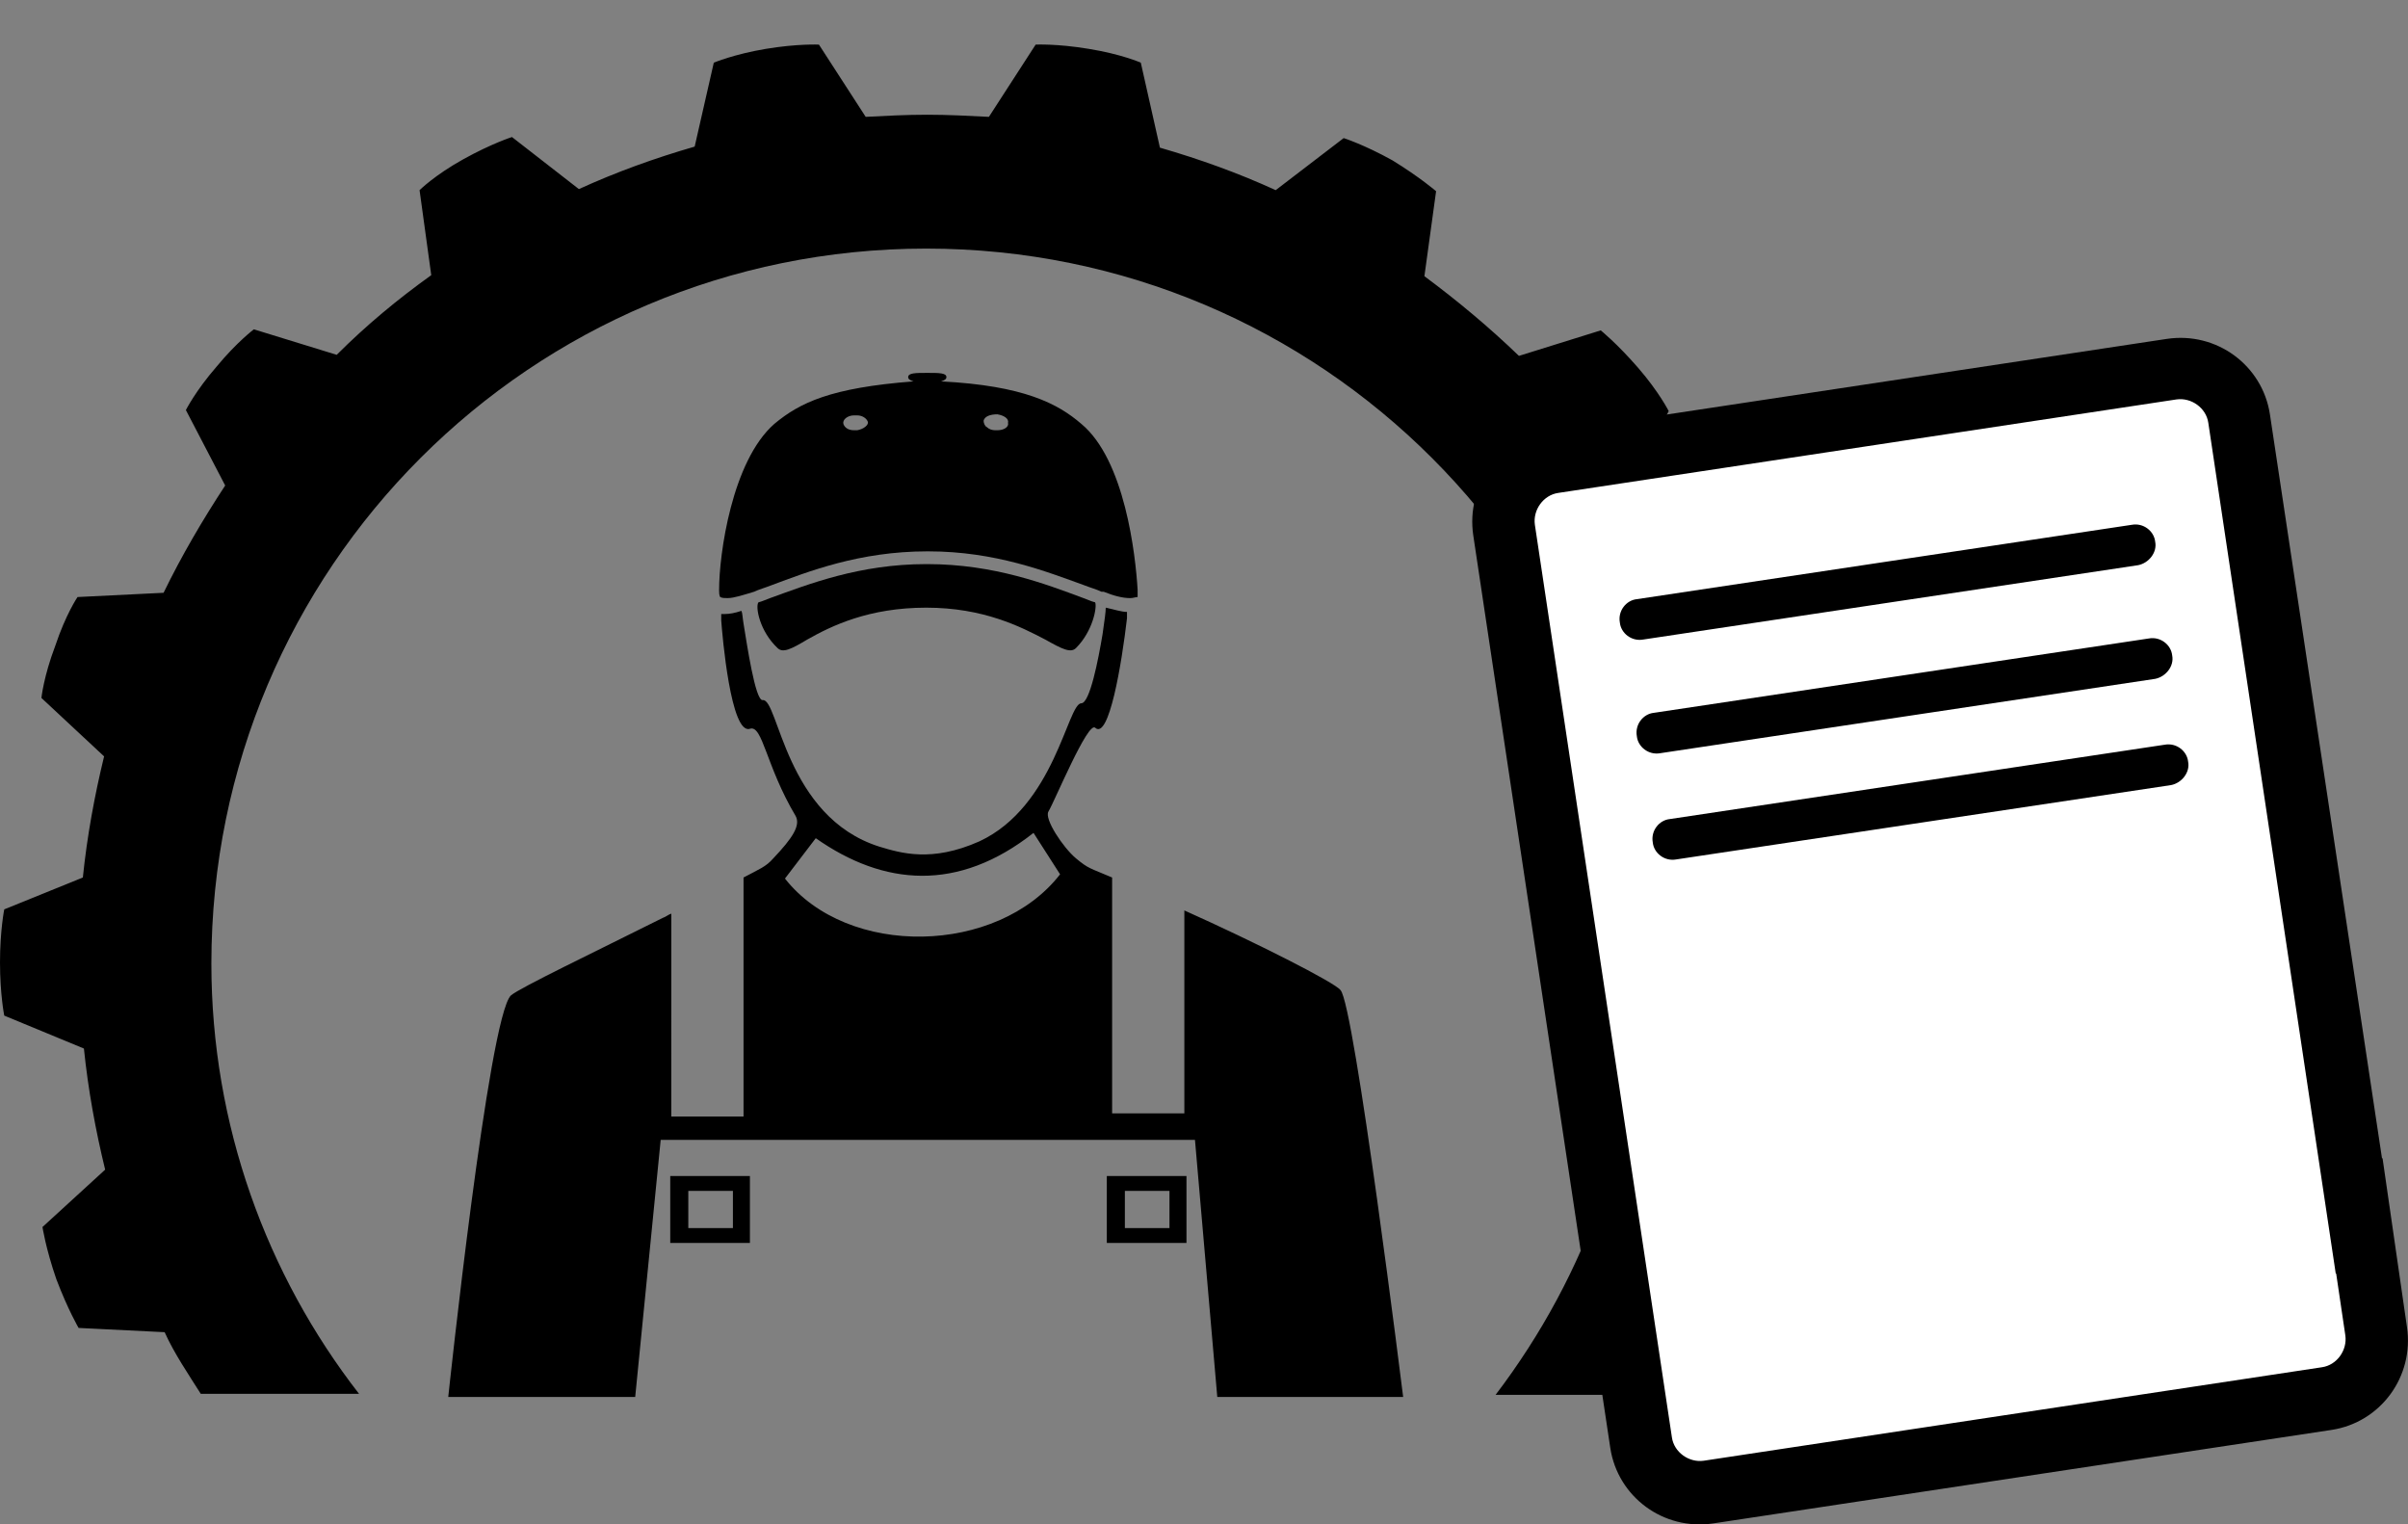 <?xml version="1.0" encoding="utf-8"?>
<!-- Generator: Adobe Illustrator 25.2.0, SVG Export Plug-In . SVG Version: 6.00 Build 0)  -->
<svg version="1.1" id="Ebene_1" xmlns="http://www.w3.org/2000/svg" xmlns:xlink="http://www.w3.org/1999/xlink" x="0px" y="0px"
	 viewBox="0 0 226.7 143.5" style="enable-background:new 0 0 226.7 143.5;" xml:space="preserve">
<rect x="0" y="0" width="226.7" height="143.5" fill="#808080" stroke="none"/>
<style type="text/css">
	.st0{fill:#FFFFFF;}
	.st1{fill:none;}
</style>
<path d="M111.5,85.7v19.1h-6.8V82.6c-2.1-0.9-2.2-0.8-3.4-1.8s-3-3.7-2.6-4.4c0.6-1,3.7-8.5,4.4-7.9c1.3,1.2,2.5-6,3-10.3l0,0
	c0-0.1,0-0.2,0-0.3l0,0c0-0.1,0-0.2,0-0.3c-0.5,0-1.1-0.2-2-0.4c0,0.4-0.1,1.1-0.3,2.5c-0.4,2.4-1.2,6.5-2,6.5
	c-1.3,0-2.5,9.7-9.6,13c-4.5,2-7.4,1.1-9.4,0.5c-8.9-2.8-9.5-14-11-13.8c-0.7,0.1-1.5-5.4-1.8-7.2c-0.1-0.6-0.1-1-0.2-1.2
	c-0.6,0.2-1.1,0.3-1.6,0.3c-0.1,0-0.2,0-0.3,0c0,0.1,0,0.3,0,0.6l0,0c0.1,1.4,0.9,10.8,2.7,10.2c1.2-0.4,1.5,3.5,4.3,8.2
	c0.5,0.9-0.3,2.1-2.1,4c-0.7,0.8-1.3,1-2.8,1.8v22.5h-6.8V86c-0.3,0.1-0.5,0.3-0.8,0.4C56,89.6,48.9,93,48.1,93.7
	c-2.1,2-5.9,37.8-5.9,37.8h17.6l2.4-24.2h50.3l2.1,24.2h17.5c0,0-4.6-37-5.9-38.3C125.7,92.5,118.2,88.7,111.5,85.7z M73.9,82.7
	l2.9-3.8c6.4,4.5,13.4,5.1,20.5-0.5l2.5,3.9C93.9,89.9,79.8,90.2,73.9,82.7z"/>
<path d="M87.3,53.1h-0.1c-6.3,0-11.1,1.9-14.7,3.2c-0.3,0.1-0.7,0.3-1.1,0.4c-0.3,0.4,0.1,2.7,1.8,4.3c0.5,0.5,1.3,0.1,2.8-0.8
	c2.3-1.3,5.8-3,11.2-3s8.9,1.8,11.2,3c1.6,0.9,2.4,1.3,2.9,0.8c1.6-1.6,2-3.9,1.8-4.3c-0.4-0.1-0.8-0.3-1.1-0.4
	C98.5,55,93.6,53.1,87.3,53.1z M87.3,54.8L87.3,54.8L87.3,54.8L87.3,54.8z"/>
<path d="M87.3,54.8L87.3,54.8L87.3,54.8L87.3,54.8z"/>
<path d="M87.3,54.8L87.3,54.8L87.3,54.8L87.3,54.8z"/>
<g>
	<path d="M101.8,39.9c-2.2-1.9-5.4-3.6-13.2-4c0.3-0.1,0.5-0.2,0.5-0.4c0-0.4-0.7-0.4-1.8-0.4s-1.8,0-1.8,0.4c0,0.2,0.2,0.3,0.5,0.4
		c-7.8,0.6-10.7,2-13.1,4c-4,3.5-5.2,12.3-5.2,15.6v0.1c0,0.2,0,0.4,0.1,0.6c0.2,0.1,0.4,0.1,0.7,0.1c0.6,0,1.5-0.3,2.5-0.6
		c0.4-0.2,1.1-0.4,1.6-0.6c3.5-1.3,8.3-3.2,14.7-3.2h0.1c6.3,0,11.1,1.9,14.7,3.2c0.5,0.2,1.2,0.4,1.6,0.6c0,0,0,0,0.1,0
		c0,0,0,0,0.1,0c1,0.4,1.8,0.6,2.5,0.6c0.3,0,0.5-0.1,0.7-0.1c0-0.1,0-0.3,0-0.6v-0.1C106.9,52.2,105.9,43.3,101.8,39.9z M80.7,40.5
		c-0.1,0-0.1,0-0.3,0c-0.6,0-0.9-0.3-1-0.6c-0.1-0.4,0.4-0.8,1-0.8c0.1,0,0.1,0,0.3,0c0.5,0,0.9,0.3,1,0.6
		C81.8,40,81.3,40.4,80.7,40.5z M93.9,40.5c-0.1,0-0.1,0-0.2,0c-0.3,0-0.6-0.1-0.8-0.3c-0.2-0.1-0.3-0.4-0.3-0.6
		c0.1-0.4,0.6-0.6,1.3-0.6c0.6,0.1,1.1,0.4,1,0.8C95,40.2,94.5,40.5,93.9,40.5z"/>
</g>
<path d="M63.1,117h7.5v-6.3h-7.5V117z M64.8,112.1H69v3.5h-4.2V112.1z"/>
<path d="M104.2,117h7.5v-6.3h-7.5V117z M105.9,112.1h4.2v3.5h-4.2V112.1z"/>
<path d="M19.9,90.7c0-37.2,30.1-67.3,67.3-67.3s67.3,30.1,67.3,67.3c0,15.3-5.1,29.3-13.7,40.6h14.9c1.1-1.9,2.4-3.8,3.4-5.8
	l8.1-0.4c0,0,1.1-1.6,2.1-4.6c1.1-2.9,1.3-4.9,1.3-4.9l-5.9-5.4c0.9-3.7,1.6-7.5,2-11.4l7.5-3.1c0,0,0.4-2,0.4-5s-0.4-5-0.4-5
	l-7.5-3.1c-0.4-3.9-1.1-7.7-2-11.4l5.9-5.4c0,0-0.3-2-1.3-4.9c-1.1-2.9-2.1-4.6-2.1-4.6l-8-0.4c-1.7-3.5-3.7-6.8-5.8-10.1l3.7-7.1
	c0,0-0.9-1.8-2.9-4.1c-2-2.3-3.5-3.5-3.5-3.5l-7.7,2.4c-2.8-2.7-5.8-5.2-8.9-7.5l1.1-8c0,0-1.5-1.3-4.1-2.9
	c-2.7-1.5-4.6-2.1-4.6-2.1l-6.4,4.9c-3.5-1.6-7.1-2.9-10.9-4l-1.8-8c0,0-1.8-0.8-4.9-1.3c-3-0.5-5-0.4-5-0.4L93.1,11
	c-1.9-0.1-3.9-0.2-5.8-0.2c-2,0-3.9,0.1-5.8,0.2l-4.4-6.8c0,0-2-0.1-5,0.4s-4.9,1.3-4.9,1.3l-1.8,7.9c-3.8,1.1-7.4,2.4-10.9,4
	l-6.3-4.9c0,0-1.9,0.6-4.6,2.1s-4.1,2.9-4.1,2.9l1.1,8c-3.2,2.3-6.1,4.7-8.9,7.5L23.9,31c0,0-1.6,1.2-3.5,3.5
	c-2,2.3-2.9,4.1-2.9,4.1l3.7,7.1c-2.1,3.2-4.1,6.6-5.8,10.1l-8.1,0.4c0,0-1.1,1.6-2.1,4.6c-1.1,2.9-1.3,4.9-1.3,4.9l5.9,5.5
	c-0.9,3.7-1.6,7.5-2,11.4l-7.4,3c0,0-0.4,2-0.4,5s0.4,5,0.4,5l7.5,3.1c0.4,3.9,1.1,7.7,2,11.4L4,115.5c0,0,0.3,2,1.3,4.9
	c1.1,2.9,2.1,4.6,2.1,4.6l8.1,0.4c0.9,2,2.2,3.9,3.4,5.8h14.9C25.1,120,19.9,105.9,19.9,90.7z"/>
<polygon class="st0" points="139.8,45.7 155.9,138.6 169.4,139.4 222.9,129.8 209.1,37.1 205.4,34.1 "/>
<g>
	<path d="M201.3,53.2l-46.6,7c-1.1,0.2-2.1-0.6-2.2-1.6c-0.2-1.1,0.6-2.1,1.6-2.2l46.6-7c1.1-0.2,2.1,0.6,2.2,1.6
		C203.1,52,202.3,53,201.3,53.2z"/>
	<path d="M202.9,63.9l-46.6,7c-1.1,0.2-2.1-0.6-2.2-1.6c-0.2-1.1,0.6-2.1,1.6-2.2l46.6-7c1.1-0.2,2.1,0.6,2.2,1.6
		C204.7,62.7,203.9,63.7,202.9,63.9z"/>
	<path d="M204.4,73.9l-46.6,7c-1.1,0.2-2.1-0.6-2.2-1.6c-0.2-1.1,0.6-2.1,1.6-2.2l46.6-7c1.1-0.2,2.1,0.6,2.2,1.6
		C206.2,72.7,205.4,73.7,204.4,73.9z"/>
	<g>
		<path class="st1" d="M205,37.6l-58.2,8.8c-1.4,0.2-2.4,1.6-2.2,3l12.9,85.9c0.2,1.4,1.5,2.4,3,2.2l58.2-8.8c1.4-0.2,2.4-1.5,2.2-3
			l-1.6-10.8l-4.5,5.2l-31-26.3l27.4-32.2l-3.3-21.8C207.7,38.4,206.4,37.4,205,37.6z"/>
		<path d="M220.8,125.7c0.2,1.4-0.8,2.8-2.2,3l-58.2,8.8c-1.4,0.2-2.8-0.8-3-2.2l-12.9-85.9c-0.2-1.4,0.8-2.8,2.2-3l58.2-8.8
			c1.4-0.2,2.8,0.8,3,2.2l12,80.1l5.1-5.9l-11.3-75c-0.7-4.6-5-7.8-9.7-7.1l-58.2,8.8c-4.6,0.7-7.8,5-7.1,9.7l12.9,85.9
			c0.7,4.6,5,7.8,9.7,7.1l58.2-8.8c4.6-0.7,7.8-5,7.1-9.7l-2.3-15.9l-5.1,5.9L220.8,125.7z"/>
	</g>
</g>
</svg>
